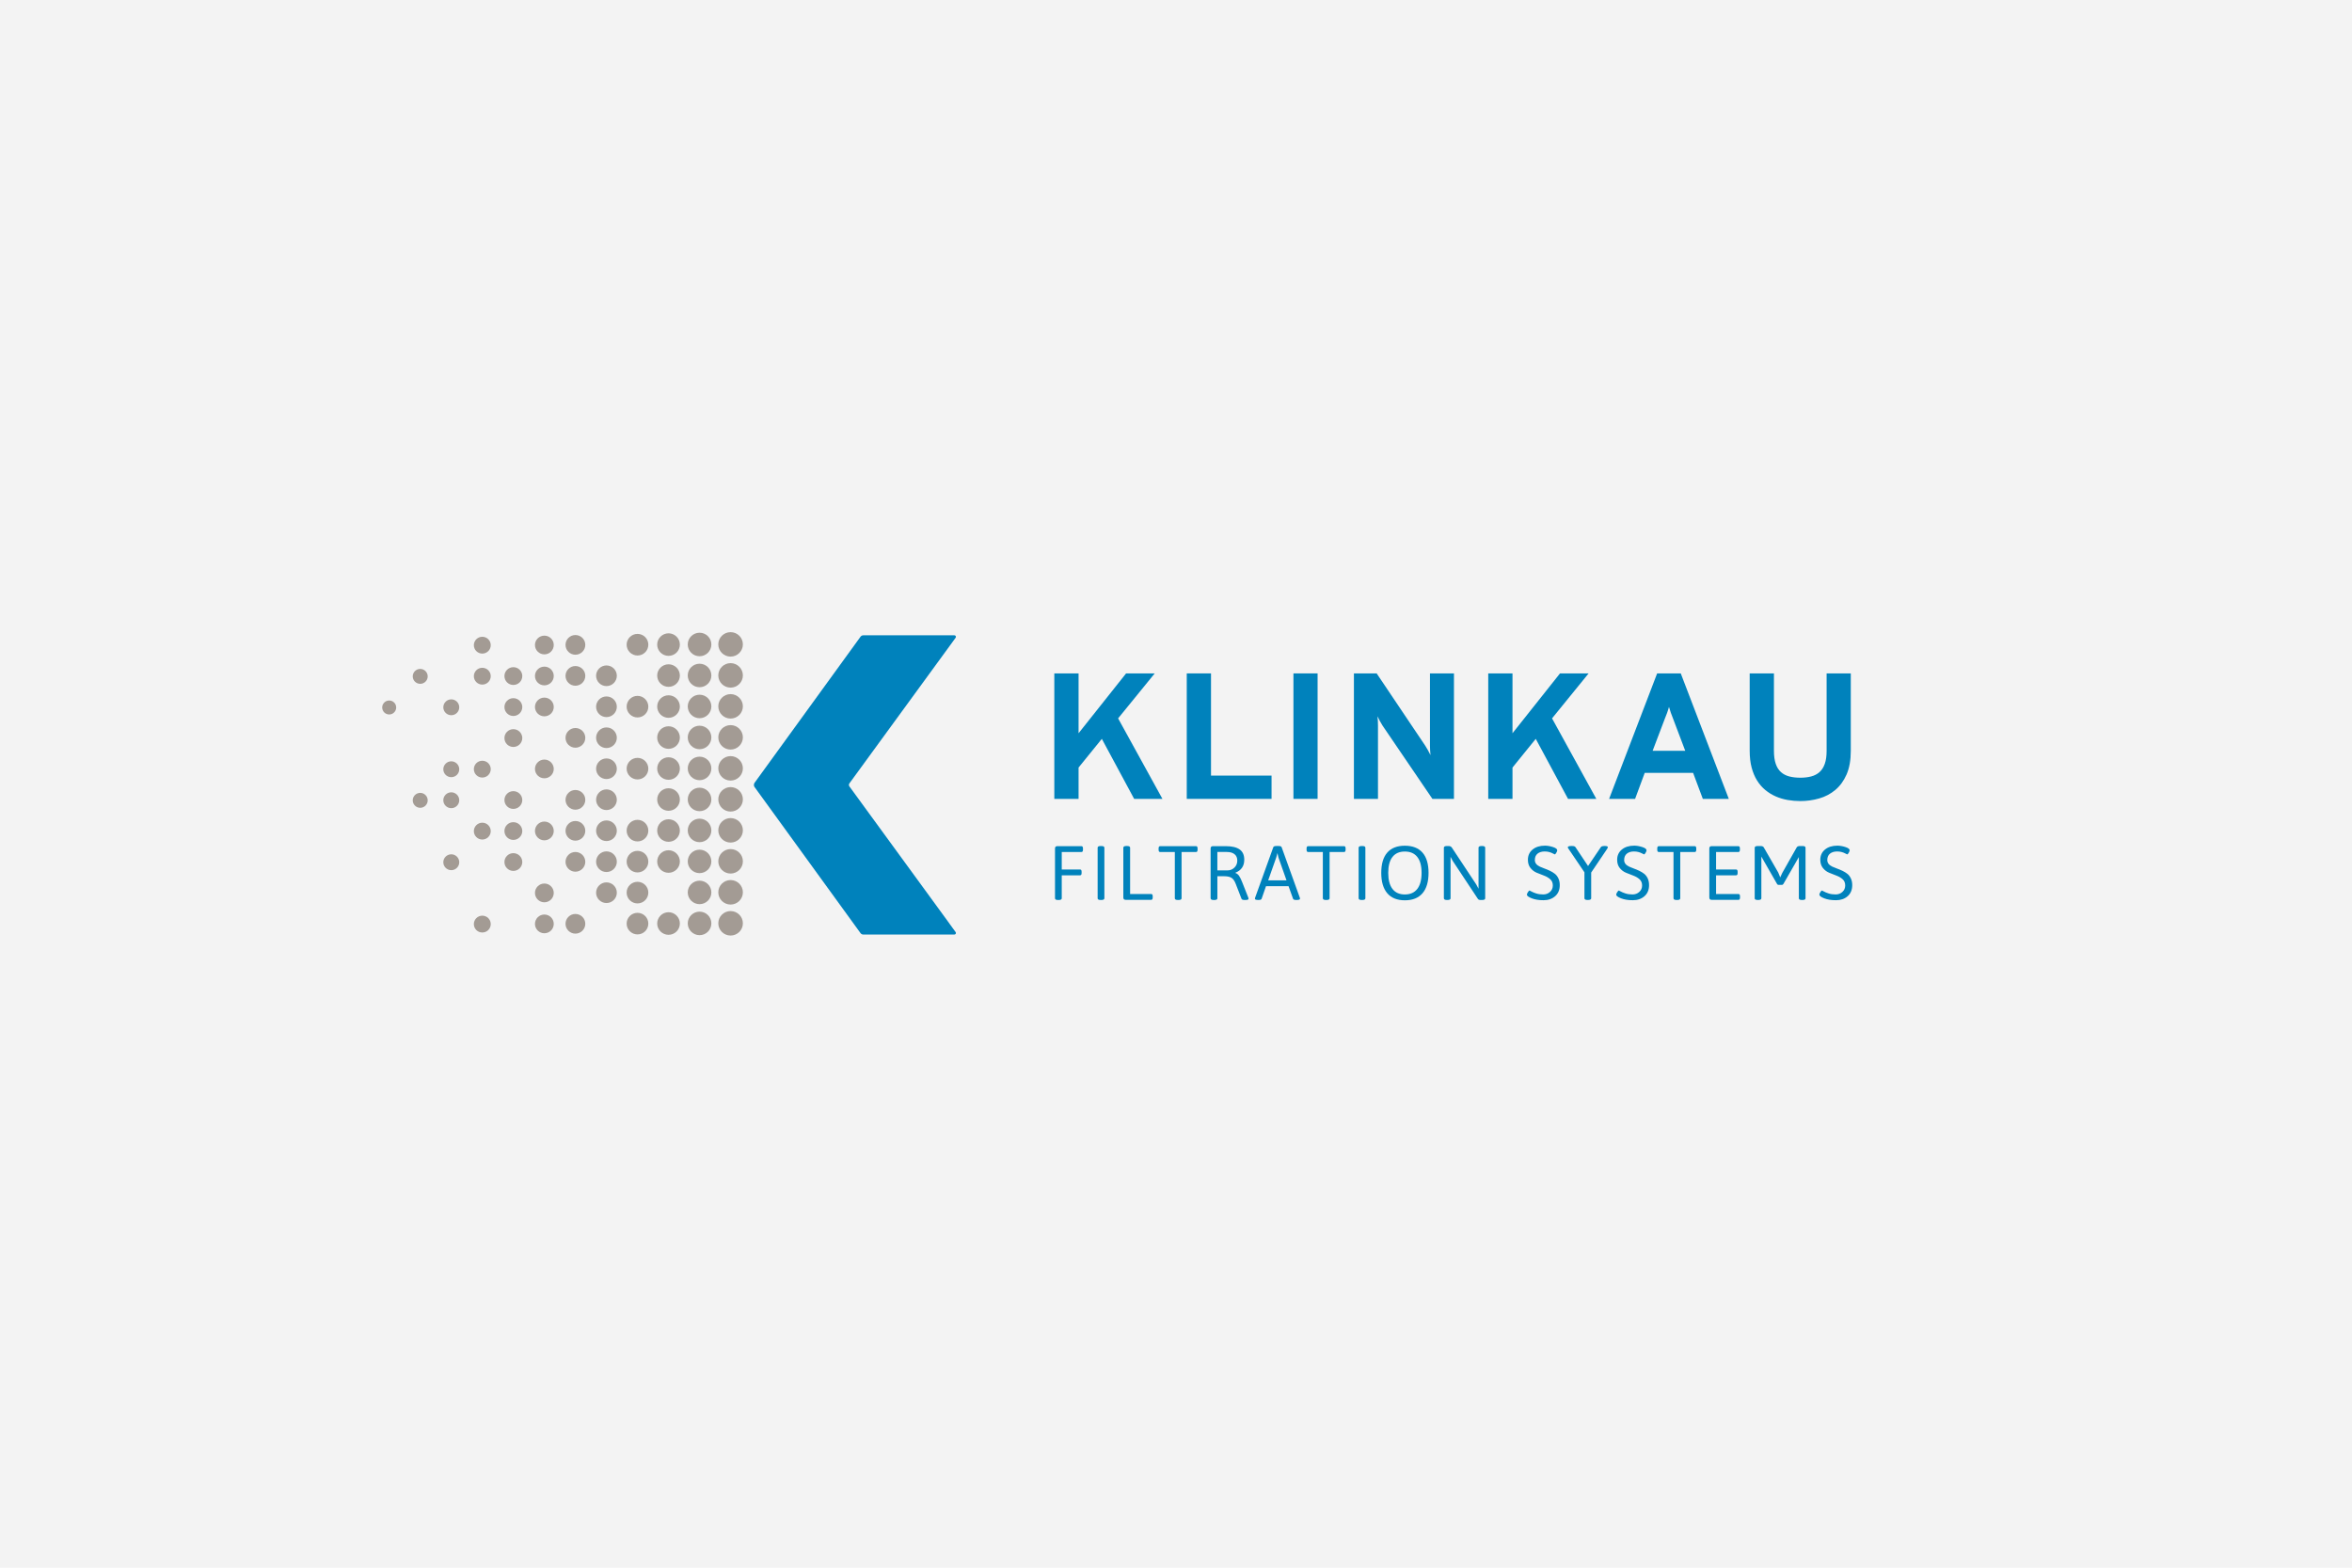 <?xml version="1.0" encoding="UTF-8"?><svg id="Ebene_1" xmlns="http://www.w3.org/2000/svg" width="1200" height="800" viewBox="0 0 1200 800"><defs><style>.cls-1{fill:#f3f3f3;}.cls-2{fill:#0082bc;}.cls-3{fill:#a39b94;}</style></defs><rect class="cls-1" width="1200" height="800"/><g><g><path class="cls-2" d="M578.65,407.67l-16.49-30.63-11.87,14.65v15.98h-12.37v-64.03h12.37v30.54l24.25-30.54h14.61l-18.68,22.95,22.61,41.08h-14.43Z"/><path class="cls-2" d="M605.49,407.67v-64.03h12.37v52.15h30.89v11.88h-43.26Z"/><path class="cls-2" d="M659.92,407.67v-64.03h12.32v64.03h-12.32Z"/><path class="cls-2" d="M730.82,407.67l-25.4-37.33c-.42-.63-.87-1.4-1.36-2.3-.49-.91-.91-1.75-1.27-2.52,.09,.69,.16,1.5,.2,2.41,.04,.92,.06,1.72,.06,2.42v37.33h-12.28v-64.03h11.61l24.78,36.88c.39,.6,.83,1.34,1.34,2.23s.96,1.76,1.34,2.59c-.09-.86-.16-1.73-.2-2.61-.05-.88-.07-1.61-.07-2.21v-36.88h12.24v64.03h-10.99Z"/><path class="cls-2" d="M800.02,407.67l-16.47-30.63-11.87,14.65v15.98h-12.37v-64.03h12.37v30.54l24.24-30.54h14.6l-18.66,22.95,22.59,41.08h-14.43Z"/><path class="cls-2" d="M868.79,407.67l-4.96-13.26h-24.69l-4.91,13.26h-13.26l24.51-64.03h12.05l24.51,64.03h-13.25Zm-15.27-41.17c-.33-.78-.68-1.7-1.05-2.77-.37-1.07-.69-2.08-.95-2.99-.25,.91-.55,1.92-.94,2.99-.38,1.07-.75,1.99-1.08,2.77l-6.33,16.65h16.65l-6.3-16.65Z"/><path class="cls-2" d="M918.5,408.79c-2.17,0-4.33-.19-6.45-.56s-4.15-.98-6.05-1.81c-1.91-.83-3.66-1.91-5.29-3.24-1.62-1.33-3.03-2.94-4.22-4.84-1.19-1.9-2.12-4.11-2.79-6.61s-1-5.36-1-8.57v-39.52h12.37v39.52c0,2.65,.31,4.86,.92,6.63,.6,1.77,1.49,3.18,2.66,4.22,1.16,1.04,2.58,1.77,4.24,2.21,1.67,.43,3.54,.65,5.63,.65s3.91-.22,5.55-.65c1.66-.44,3.07-1.17,4.24-2.21,1.18-1.05,2.08-2.45,2.7-4.22,.63-1.77,.94-3.98,.94-6.63v-39.52h12.33v39.52c0,4.76-.72,8.78-2.14,12.04-1.43,3.26-3.35,5.89-5.74,7.9-2.39,2.01-5.14,3.46-8.24,4.35s-6.31,1.34-9.64,1.34h-.02Z"/></g><g><path class="cls-2" d="M538.27,458.41v-25.43c0-.78,.39-1.18,1.17-1.18h12.32c.52,0,.78,.4,.78,1.18v.63c0,.78-.26,1.18-.78,1.18h-10.05v8.91h9.35c.52,0,.78,.39,.78,1.18v.63c0,.78-.26,1.17-.78,1.17h-9.35v11.74c0,.57-.52,.86-1.56,.86h-.31c-1.05,0-1.57-.29-1.57-.86h0Z"/><path class="cls-2" d="M560.02,458.41v-25.82c0-.57,.52-.86,1.56-.86h.31c1.04,0,1.57,.29,1.57,.86v25.82c0,.57-.53,.86-1.57,.86h-.31c-1.04,0-1.56-.29-1.56-.86Z"/><path class="cls-2" d="M573.13,458.01v-25.43c0-.57,.53-.86,1.57-.86h.32c1.05,0,1.57,.29,1.57,.86v23.63h10.75c.52,0,.78,.4,.78,1.17v.63c0,.79-.26,1.18-.78,1.18h-13.03c-.79,0-1.18-.39-1.18-1.18h0Z"/><path class="cls-2" d="M599.4,458.41v-23.62h-7.5c-.52,0-.78-.39-.78-1.18v-.63c0-.78,.26-1.18,.78-1.18h18.33c.53,0,.78,.4,.78,1.18v.63c0,.78-.26,1.18-.78,1.18h-7.39v23.62c0,.57-.53,.86-1.56,.86h-.31c-1.05,0-1.57-.29-1.57-.86Z"/><path class="cls-2" d="M617.66,458.41v-25.43c0-.78,.39-1.18,1.17-1.18h6.57c3.13,0,5.48,.56,7.06,1.67,1.58,1.11,2.37,2.86,2.37,5.25,0,3.21-1.5,5.41-4.5,6.62v.15c.76,.26,1.4,.77,1.9,1.53,.51,.75,1.05,1.88,1.62,3.36l3.05,7.71c.08,.24,.12,.42,.12,.55,0,.42-.55,.63-1.64,.63h-.39c-.89,0-1.41-.2-1.57-.63l-2.97-7.66c-.58-1.49-1.29-2.5-2.15-3.03-.86-.53-2.08-.8-3.67-.8h-3.52v11.27c0,.57-.52,.86-1.56,.86h-.31c-1.04,0-1.57-.29-1.57-.86h0Zm3.44-14.25h5.17c1.38,0,2.56-.47,3.54-1.43s1.46-2.14,1.46-3.56-.46-2.51-1.41-3.27c-.94-.75-2.23-1.13-3.87-1.13h-4.89v9.38h0Z"/><path class="cls-2" d="M640.26,458.6c0-.13,.04-.31,.12-.55l9.26-25.7c.13-.42,.65-.63,1.56-.63h1.14c.91,0,1.43,.21,1.56,.63l9.27,25.74c.08,.18,.11,.35,.11,.51,0,.44-.56,.66-1.67,.66h-.32c-.91,0-1.43-.2-1.57-.63l-2.3-6.41h-11.5l-2.23,6.41c-.13,.42-.65,.63-1.57,.63h-.19c-1.12,0-1.68-.22-1.68-.66h0Zm6.77-9.35h9.35l-4.11-11.66-.51-2.27-.62,2.27-4.11,11.66Z"/><path class="cls-2" d="M674.92,458.41v-23.62h-7.51c-.53,0-.79-.39-.79-1.18v-.63c0-.78,.26-1.18,.79-1.18h18.34c.52,0,.78,.4,.78,1.18v.63c0,.78-.26,1.18-.78,1.18h-7.39v23.62c0,.57-.52,.86-1.57,.86h-.31c-1.04,0-1.56-.29-1.56-.86Z"/><path class="cls-2" d="M693.18,458.41v-25.82c0-.57,.52-.86,1.56-.86h.31c1.05,0,1.57,.29,1.57,.86v25.82c0,.57-.52,.86-1.57,.86h-.31c-1.04,0-1.56-.29-1.56-.86Z"/><path class="cls-2" d="M707.81,455.85c-2.06-2.39-3.09-5.87-3.09-10.43s1.02-8.01,3.07-10.34c2.04-2.33,5.03-3.5,8.97-3.5s6.94,1.17,9,3.5c2.05,2.34,3.09,5.78,3.09,10.34s-1.04,8.05-3.09,10.43c-2.06,2.38-5.06,3.58-8.98,3.58s-6.92-1.19-8.97-3.58Zm2.64-2.22c1.44,1.88,3.55,2.82,6.31,2.82s4.88-.94,6.34-2.82c1.46-1.87,2.2-4.61,2.2-8.19s-.73-6.29-2.2-8.14c-1.46-1.84-3.57-2.76-6.34-2.76s-4.87,.92-6.31,2.76c-1.45,1.84-2.17,4.56-2.17,8.14s.72,6.32,2.17,8.19Z"/><path class="cls-2" d="M736.67,458.41v-25.82c0-.57,.52-.86,1.56-.86h.83c.73,0,1.27,.25,1.64,.75l12.48,18.85,1.17,2.19v-20.93c0-.57,.52-.86,1.56-.86h.28c1.04,0,1.56,.29,1.56,.86v25.82c0,.57-.52,.86-1.56,.86h-.78c-.68,0-1.14-.18-1.37-.54l-12.91-19.49-1.05-1.99v21.16c0,.57-.52,.86-1.57,.86h-.27c-1.04,0-1.56-.29-1.56-.86h-.01Z"/><path class="cls-2" d="M779.02,456.57c0-.31,.17-.74,.53-1.29,.35-.55,.63-.83,.84-.83,.08,0,.41,.17,.98,.49,.57,.33,1.38,.66,2.42,1,1.05,.34,2.24,.5,3.58,.5s2.49-.43,3.44-1.29c.96-.86,1.44-1.96,1.44-3.29s-.44-2.39-1.32-3.17c-.87-.78-1.93-1.4-3.16-1.86-1.24-.46-2.48-.95-3.73-1.47s-2.31-1.33-3.19-2.43c-.88-1.09-1.31-2.49-1.31-4.18,0-2.16,.79-3.9,2.38-5.22,1.59-1.31,3.69-1.98,6.3-1.98,1.27,0,2.64,.23,4.1,.7,1.46,.47,2.19,1.03,2.19,1.68,0,.29-.16,.71-.49,1.25-.33,.55-.58,.82-.76,.82-.1,0-.38-.13-.82-.39-1.33-.73-2.77-1.1-4.31-1.1s-2.76,.37-3.67,1.11c-.92,.75-1.38,1.83-1.38,3.27s.85,2.55,2.54,3.36c.73,.34,1.55,.67,2.47,1,.91,.33,1.82,.7,2.71,1.13,.9,.43,1.73,.93,2.47,1.51,.74,.57,1.35,1.36,1.82,2.35,.47,.99,.7,2.14,.7,3.44,0,2.4-.78,4.28-2.35,5.66-1.57,1.37-3.55,2.05-5.94,2.05s-4.41-.33-6.04-.98c-1.63-.65-2.45-1.27-2.45-1.87v.03Z"/><path class="cls-2" d="M808.39,458.41v-13.27l-8.17-12.05c-.21-.28-.32-.52-.32-.7,0-.45,.6-.67,1.8-.67h.43c.86,0,1.42,.2,1.68,.59l6.42,9.62,6.56-9.67c.24-.36,.89-.55,1.96-.55s1.6,.22,1.6,.67c0,.11-.11,.33-.31,.7l-8.21,12.17v13.14c0,.57-.53,.86-1.57,.86h-.31c-1.04,0-1.56-.29-1.56-.86v.02Z"/><path class="cls-2" d="M824.58,456.57c0-.31,.18-.74,.53-1.29,.35-.55,.63-.83,.84-.83,.08,0,.41,.17,.98,.49,.57,.33,1.37,.66,2.42,1s2.23,.5,3.58,.5,2.49-.43,3.44-1.29c.96-.86,1.43-1.96,1.43-3.29s-.44-2.39-1.31-3.17-1.93-1.4-3.17-1.86-2.48-.95-3.74-1.47c-1.25-.52-2.32-1.33-3.19-2.43-.88-1.09-1.31-2.49-1.31-4.18,0-2.16,.79-3.9,2.39-5.22,1.58-1.31,3.69-1.98,6.3-1.98,1.27,0,2.64,.23,4.11,.7,1.46,.47,2.19,1.03,2.19,1.68,0,.29-.16,.71-.49,1.25-.33,.55-.58,.82-.76,.82-.1,0-.38-.13-.82-.39-1.34-.73-2.77-1.1-4.31-1.1s-2.76,.37-3.67,1.11c-.92,.75-1.37,1.83-1.37,3.27s.85,2.55,2.54,3.36c.73,.34,1.55,.67,2.47,1,.91,.33,1.82,.7,2.71,1.13,.9,.43,1.73,.93,2.47,1.51,.74,.57,1.35,1.36,1.82,2.35,.47,.99,.7,2.14,.7,3.44,0,2.4-.78,4.28-2.35,5.66-1.57,1.37-3.55,2.05-5.94,2.05s-4.41-.33-6.04-.98c-1.63-.65-2.45-1.27-2.45-1.87v.03Z"/><path class="cls-2" d="M853.83,458.41v-23.62h-7.51c-.52,0-.78-.39-.78-1.18v-.63c0-.78,.26-1.18,.78-1.18h18.34c.53,0,.78,.4,.78,1.18v.63c0,.78-.25,1.18-.78,1.18h-7.39v23.62c0,.57-.52,.86-1.56,.86h-.31c-1.04,0-1.57-.29-1.57-.86Z"/><path class="cls-2" d="M872.1,458.01v-25.03c0-.78,.4-1.18,1.18-1.18h13.65c.52,0,.78,.4,.78,1.18v.63c0,.78-.26,1.18-.78,1.18h-11.38v8.91h10.21c.53,0,.79,.39,.79,1.18v.63c0,.78-.26,1.17-.79,1.17h-10.21v9.54h11.43c.52,0,.78,.4,.78,1.17v.63c0,.79-.26,1.18-.78,1.18h-13.69c-.78,0-1.18-.39-1.18-1.18h-.01Z"/><path class="cls-2" d="M895.26,458.41v-25.82c0-.57,.52-.86,1.56-.86h1.42c.83,0,1.38,.24,1.64,.7l7.39,12.84,1.01,2.46,1.02-2.23,7.39-13.07c.26-.46,.8-.7,1.64-.7h1.29c1.04,0,1.57,.29,1.57,.86v25.82c0,.57-.53,.86-1.57,.86h-.27c-1.04,0-1.57-.29-1.57-.86v-21.05l-7.86,13.69c-.19,.34-.47,.51-.86,.51h-1.57c-.39,0-.68-.17-.86-.51l-7.98-13.93v21.28c0,.57-.52,.86-1.57,.86h-.28c-1.04,0-1.56-.29-1.56-.86h.02Z"/><path class="cls-2" d="M928.23,456.57c0-.31,.17-.74,.52-1.29,.35-.55,.63-.83,.84-.83,.09,0,.41,.17,.98,.49,.57,.33,1.38,.66,2.42,1s2.24,.5,3.58,.5,2.49-.43,3.44-1.29c.95-.86,1.42-1.96,1.42-3.29s-.43-2.39-1.3-3.17-1.93-1.4-3.17-1.86-2.48-.95-3.73-1.47-2.31-1.33-3.19-2.43c-.87-1.09-1.32-2.49-1.32-4.18,0-2.16,.8-3.9,2.39-5.22,1.59-1.31,3.69-1.98,6.3-1.98,1.28,0,2.65,.23,4.11,.7,1.46,.47,2.19,1.03,2.19,1.68,0,.29-.17,.71-.49,1.25-.33,.55-.58,.82-.76,.82-.1,0-.38-.13-.82-.39-1.33-.73-2.76-1.1-4.3-1.1s-2.76,.37-3.68,1.11c-.92,.75-1.37,1.83-1.37,3.27s.85,2.55,2.55,3.36c.73,.34,1.55,.67,2.46,1,.92,.33,1.82,.7,2.72,1.13,.9,.43,1.72,.93,2.46,1.51,.75,.57,1.35,1.36,1.82,2.35,.48,.99,.71,2.14,.71,3.44,0,2.4-.78,4.28-2.34,5.66-1.56,1.37-3.55,2.05-5.95,2.05s-4.42-.33-6.04-.98c-1.63-.65-2.44-1.27-2.44-1.87v.03Z"/></g><g><g><path class="cls-3" d="M195,361.03c0,1.97,1.6,3.57,3.57,3.57s3.57-1.6,3.57-3.57-1.6-3.56-3.57-3.56-3.57,1.59-3.57,3.56Z"/><g><path class="cls-3" d="M210.58,345.16c0,2.1,1.72,3.8,3.82,3.8s3.82-1.7,3.82-3.8-1.71-3.81-3.82-3.81-3.82,1.71-3.82,3.81Z"/><path class="cls-3" d="M210.58,408.42c0,2.09,1.72,3.8,3.82,3.8s3.82-1.71,3.82-3.8-1.71-3.81-3.82-3.81-3.82,1.71-3.82,3.81Z"/></g><g><path class="cls-3" d="M226.18,360.93c0,2.23,1.82,4.05,4.07,4.05s4.06-1.81,4.06-4.05-1.83-4.05-4.06-4.05-4.07,1.81-4.07,4.05Z"/><path class="cls-3" d="M226.18,392.56c0,2.23,1.82,4.04,4.07,4.04s4.06-1.81,4.06-4.04-1.83-4.06-4.06-4.06-4.07,1.82-4.07,4.06Z"/><path class="cls-3" d="M226.18,408.36c0,2.24,1.82,4.05,4.07,4.05s4.06-1.81,4.06-4.05-1.83-4.04-4.06-4.04-4.07,1.8-4.07,4.04Z"/><path class="cls-3" d="M226.18,440c0,2.24,1.82,4.05,4.07,4.05s4.06-1.81,4.06-4.05-1.83-4.05-4.06-4.05-4.07,1.81-4.07,4.05Z"/></g><g><path class="cls-3" d="M241.76,329.24c0,2.37,1.93,4.29,4.31,4.29s4.31-1.92,4.31-4.29-1.92-4.29-4.31-4.29-4.31,1.93-4.31,4.29Z"/><path class="cls-3" d="M241.76,345.06c0,2.37,1.93,4.29,4.31,4.29s4.31-1.92,4.31-4.29-1.92-4.28-4.31-4.28-4.31,1.92-4.31,4.28Z"/><path class="cls-3" d="M241.76,392.5c0,2.37,1.93,4.29,4.31,4.29s4.31-1.92,4.31-4.29-1.92-4.29-4.31-4.29-4.31,1.92-4.31,4.29Z"/><path class="cls-3" d="M241.76,424.13c0,2.37,1.93,4.29,4.31,4.29s4.31-1.92,4.31-4.29-1.92-4.3-4.31-4.3-4.31,1.94-4.31,4.3Z"/><path class="cls-3" d="M241.76,471.57c0,2.39,1.93,4.29,4.31,4.29s4.31-1.9,4.31-4.29-1.92-4.3-4.31-4.3-4.31,1.94-4.31,4.3Z"/></g><g><path class="cls-3" d="M257.36,345c0,2.51,2.04,4.54,4.55,4.54s4.56-2.03,4.56-4.54-2.04-4.54-4.56-4.54-4.55,2.04-4.55,4.54Z"/><path class="cls-3" d="M257.36,360.83c0,2.49,2.04,4.54,4.55,4.54s4.56-2.04,4.56-4.54-2.04-4.55-4.56-4.55-4.55,2.03-4.55,4.55Z"/><path class="cls-3" d="M257.36,376.64c0,2.51,2.04,4.54,4.55,4.54s4.56-2.03,4.56-4.54-2.04-4.54-4.56-4.54-4.55,2.03-4.55,4.54Z"/><path class="cls-3" d="M257.36,408.26c0,2.51,2.04,4.53,4.55,4.53s4.56-2.02,4.56-4.53-2.04-4.53-4.56-4.53-4.55,2.02-4.55,4.53Z"/><path class="cls-3" d="M257.36,424.09c0,2.49,2.04,4.52,4.55,4.52s4.56-2.03,4.56-4.52-2.04-4.53-4.56-4.53-4.55,2.02-4.55,4.53Z"/><path class="cls-3" d="M257.36,439.9c0,2.51,2.04,4.53,4.55,4.53s4.56-2.03,4.56-4.53-2.04-4.53-4.56-4.53-4.55,2.04-4.55,4.53Z"/></g><g><path class="cls-3" d="M272.94,329.14c0,2.64,2.15,4.79,4.8,4.79s4.79-2.14,4.79-4.79-2.14-4.77-4.79-4.77-4.8,2.13-4.8,4.77Z"/><path class="cls-3" d="M272.94,344.96c0,2.64,2.15,4.78,4.8,4.78s4.79-2.14,4.79-4.78-2.14-4.78-4.79-4.78-4.8,2.14-4.8,4.78Z"/><path class="cls-3" d="M272.94,360.77c0,2.64,2.15,4.77,4.8,4.77s4.79-2.13,4.79-4.77-2.14-4.78-4.79-4.78-4.8,2.13-4.8,4.78Z"/><path class="cls-3" d="M272.94,392.4c0,2.63,2.15,4.77,4.8,4.77s4.79-2.15,4.79-4.77-2.14-4.79-4.79-4.79-4.8,2.15-4.8,4.79Z"/><path class="cls-3" d="M272.94,424.04c0,2.64,2.15,4.78,4.8,4.78s4.79-2.15,4.79-4.78-2.14-4.79-4.79-4.79-4.8,2.15-4.8,4.79Z"/><path class="cls-3" d="M272.94,455.66c0,2.64,2.15,4.79,4.8,4.79s4.79-2.15,4.79-4.79-2.14-4.79-4.79-4.79-4.8,2.15-4.8,4.79Z"/><path class="cls-3" d="M272.94,471.48c0,2.64,2.15,4.77,4.8,4.77s4.79-2.14,4.79-4.77-2.14-4.79-4.79-4.79-4.8,2.15-4.8,4.79Z"/></g><g><path class="cls-3" d="M288.53,329.08c0,2.78,2.26,5.03,5.04,5.03s5.05-2.25,5.05-5.03-2.25-5.02-5.05-5.02-5.04,2.25-5.04,5.02Z"/><path class="cls-3" d="M288.53,344.9c0,2.78,2.26,5.03,5.04,5.03s5.05-2.24,5.05-5.03-2.25-5.02-5.05-5.02-5.04,2.26-5.04,5.02Z"/><path class="cls-3" d="M288.53,376.53c0,2.79,2.26,5.03,5.04,5.03s5.05-2.24,5.05-5.03-2.25-5.02-5.05-5.02-5.04,2.25-5.04,5.02Z"/><path class="cls-3" d="M288.53,408.16c0,2.78,2.26,5.03,5.04,5.03s5.05-2.25,5.05-5.03-2.25-5.02-5.05-5.02-5.04,2.26-5.04,5.02Z"/><path class="cls-3" d="M288.53,423.97c0,2.78,2.26,5.02,5.04,5.02s5.05-2.24,5.05-5.02-2.25-5.01-5.05-5.01-5.04,2.25-5.04,5.01Z"/><path class="cls-3" d="M288.53,439.8c0,2.77,2.26,5.03,5.04,5.03s5.05-2.26,5.05-5.03-2.25-5.03-5.05-5.03-5.04,2.26-5.04,5.03Z"/><path class="cls-3" d="M288.53,471.43c0,2.77,2.26,5.01,5.04,5.01s5.05-2.24,5.05-5.01-2.25-5.03-5.05-5.03-5.04,2.25-5.04,5.03Z"/></g><g><path class="cls-3" d="M304.13,344.85c0,2.9,2.38,5.27,5.29,5.27s5.29-2.36,5.29-5.27-2.38-5.27-5.29-5.27-5.29,2.36-5.29,5.27Z"/><path class="cls-3" d="M304.13,360.67c0,2.91,2.38,5.27,5.29,5.27s5.29-2.36,5.29-5.27-2.38-5.27-5.29-5.27-5.29,2.36-5.29,5.27Z"/><path class="cls-3" d="M304.13,376.48c0,2.91,2.38,5.26,5.29,5.26s5.29-2.36,5.29-5.26-2.38-5.27-5.29-5.27-5.29,2.36-5.29,5.27Z"/><path class="cls-3" d="M304.13,392.3c0,2.9,2.38,5.26,5.29,5.26s5.29-2.36,5.29-5.26-2.38-5.27-5.29-5.27-5.29,2.36-5.29,5.27Z"/><path class="cls-3" d="M304.13,408.11c0,2.91,2.38,5.27,5.29,5.27s5.29-2.36,5.29-5.27-2.38-5.28-5.29-5.28-5.29,2.37-5.29,5.28Z"/><path class="cls-3" d="M304.13,423.93c0,2.9,2.38,5.27,5.29,5.27s5.29-2.37,5.29-5.27-2.38-5.26-5.29-5.26-5.29,2.36-5.29,5.26Z"/><path class="cls-3" d="M304.13,439.74c0,2.92,2.38,5.26,5.29,5.26s5.29-2.34,5.29-5.26-2.38-5.28-5.29-5.28-5.29,2.37-5.29,5.28Z"/><path class="cls-3" d="M304.13,455.55c0,2.93,2.38,5.27,5.29,5.27s5.29-2.34,5.29-5.27-2.38-5.27-5.29-5.27-5.29,2.37-5.29,5.27Z"/></g><g><path class="cls-3" d="M319.71,328.99c0,3.04,2.48,5.52,5.54,5.52s5.53-2.47,5.53-5.52-2.47-5.51-5.53-5.51-5.54,2.47-5.54,5.51Z"/><path class="cls-3" d="M319.71,360.62c0,3.03,2.48,5.5,5.54,5.5s5.53-2.47,5.53-5.5-2.47-5.52-5.53-5.52-5.54,2.47-5.54,5.52Z"/><path class="cls-3" d="M319.71,392.25c0,3.04,2.48,5.5,5.54,5.5s5.53-2.46,5.53-5.5-2.47-5.51-5.53-5.51-5.54,2.46-5.54,5.51Z"/><path class="cls-3" d="M319.71,423.88c0,3.04,2.48,5.51,5.54,5.51s5.53-2.46,5.53-5.51-2.47-5.52-5.53-5.52-5.54,2.48-5.54,5.52Z"/><path class="cls-3" d="M319.71,439.7c0,3.05,2.48,5.51,5.54,5.51s5.53-2.46,5.53-5.51-2.47-5.51-5.53-5.51-5.54,2.46-5.54,5.51Z"/><path class="cls-3" d="M319.71,455.5c0,3.05,2.48,5.52,5.54,5.52s5.53-2.47,5.53-5.52-2.47-5.51-5.53-5.51-5.54,2.47-5.54,5.51Z"/><path class="cls-3" d="M319.71,471.33c0,3.05,2.48,5.5,5.54,5.5s5.53-2.45,5.53-5.5-2.47-5.51-5.53-5.51-5.54,2.46-5.54,5.51Z"/></g><g><path class="cls-3" d="M335.3,328.94c0,3.18,2.59,5.75,5.79,5.75s5.78-2.57,5.78-5.75-2.6-5.76-5.78-5.76-5.79,2.59-5.79,5.76Z"/><path class="cls-3" d="M335.3,344.74c0,3.19,2.59,5.76,5.79,5.76s5.78-2.57,5.78-5.76-2.6-5.75-5.78-5.75-5.79,2.58-5.79,5.75Z"/><path class="cls-3" d="M335.3,360.56c0,3.18,2.59,5.75,5.79,5.75s5.78-2.58,5.78-5.75-2.6-5.76-5.78-5.76-5.79,2.58-5.79,5.76Z"/><path class="cls-3" d="M335.3,376.38c0,3.18,2.59,5.76,5.79,5.76s5.78-2.57,5.78-5.76-2.6-5.76-5.78-5.76-5.79,2.58-5.79,5.76Z"/><path class="cls-3" d="M335.3,392.2c0,3.18,2.59,5.74,5.79,5.74s5.78-2.56,5.78-5.74-2.6-5.76-5.78-5.76-5.79,2.57-5.79,5.76Z"/><path class="cls-3" d="M335.3,408c0,3.18,2.59,5.75,5.79,5.75s5.78-2.57,5.78-5.75-2.6-5.75-5.78-5.75-5.79,2.58-5.79,5.75Z"/><path class="cls-3" d="M335.3,423.84c0,3.18,2.59,5.74,5.79,5.74s5.78-2.56,5.78-5.74-2.6-5.77-5.78-5.77-5.79,2.58-5.79,5.77Z"/><path class="cls-3" d="M335.3,439.64c0,3.18,2.59,5.75,5.79,5.75s5.78-2.57,5.78-5.75-2.6-5.76-5.78-5.76-5.79,2.59-5.79,5.76Z"/><path class="cls-3" d="M335.3,471.28c0,3.17,2.59,5.75,5.79,5.75s5.78-2.57,5.78-5.75-2.6-5.77-5.78-5.77-5.79,2.59-5.79,5.77Z"/></g><g><path class="cls-3" d="M350.89,328.88c0,3.32,2.71,6,6.03,6s6.02-2.68,6.02-6-2.7-6-6.02-6-6.03,2.69-6.03,6Z"/><path class="cls-3" d="M350.89,344.7c0,3.32,2.71,5.99,6.03,5.99s6.02-2.67,6.02-5.99-2.7-6-6.02-6-6.03,2.68-6.03,6Z"/><path class="cls-3" d="M350.89,360.51c0,3.31,2.71,6,6.03,6s6.02-2.69,6.02-6-2.7-6-6.02-6-6.03,2.69-6.03,6Z"/><path class="cls-3" d="M350.89,376.33c0,3.31,2.71,6,6.03,6s6.02-2.68,6.02-6-2.7-6-6.02-6-6.03,2.68-6.03,6Z"/><path class="cls-3" d="M350.89,392.14c0,3.32,2.71,6,6.03,6s6.02-2.68,6.02-6-2.7-6.01-6.02-6.01-6.03,2.69-6.03,6.01Z"/><path class="cls-3" d="M350.89,407.96c0,3.32,2.71,5.99,6.03,5.99s6.02-2.67,6.02-5.99-2.7-6-6.02-6-6.03,2.68-6.03,6Z"/><path class="cls-3" d="M350.89,423.77c0,3.31,2.71,6,6.03,6s6.02-2.69,6.02-6-2.7-6-6.02-6-6.03,2.68-6.03,6Z"/><path class="cls-3" d="M350.89,439.59c0,3.3,2.71,5.98,6.03,5.98s6.02-2.68,6.02-5.98-2.7-6-6.02-6-6.03,2.68-6.03,6Z"/><path class="cls-3" d="M350.89,455.41c0,3.31,2.71,5.99,6.03,5.99s6.02-2.68,6.02-5.99-2.7-6-6.02-6-6.03,2.68-6.03,6Z"/><path class="cls-3" d="M350.89,471.21c0,3.32,2.71,6.01,6.03,6.01s6.02-2.68,6.02-6.01-2.7-5.99-6.02-5.99-6.03,2.69-6.03,5.99Z"/></g><g><path class="cls-3" d="M366.48,328.83c0,3.45,2.81,6.24,6.27,6.24s6.27-2.79,6.27-6.24-2.81-6.24-6.27-6.24-6.27,2.79-6.27,6.24Z"/><path class="cls-3" d="M366.48,344.66c0,3.45,2.81,6.24,6.27,6.24s6.27-2.79,6.27-6.24-2.81-6.26-6.27-6.26-6.27,2.8-6.27,6.26Z"/><path class="cls-3" d="M366.48,360.46c0,3.45,2.81,6.23,6.27,6.23s6.27-2.78,6.27-6.23-2.81-6.25-6.27-6.25-6.27,2.8-6.27,6.25Z"/><path class="cls-3" d="M366.48,376.27c0,3.45,2.81,6.24,6.27,6.24s6.27-2.8,6.27-6.24-2.81-6.24-6.27-6.24-6.27,2.8-6.27,6.24Z"/><path class="cls-3" d="M366.48,392.09c0,3.45,2.81,6.24,6.27,6.24s6.27-2.79,6.27-6.24-2.81-6.24-6.27-6.24-6.27,2.79-6.27,6.24Z"/><path class="cls-3" d="M366.48,407.91c0,3.45,2.81,6.24,6.27,6.24s6.27-2.79,6.27-6.24-2.81-6.25-6.27-6.25-6.27,2.8-6.27,6.25Z"/><path class="cls-3" d="M366.48,423.72c0,3.46,2.81,6.25,6.27,6.25s6.27-2.79,6.27-6.25-2.81-6.25-6.27-6.25-6.27,2.8-6.27,6.25Z"/><path class="cls-3" d="M366.48,439.53c0,3.45,2.81,6.25,6.27,6.25s6.27-2.8,6.27-6.25-2.81-6.24-6.27-6.24-6.27,2.8-6.27,6.24Z"/><path class="cls-3" d="M366.48,455.35c0,3.45,2.81,6.25,6.27,6.25s6.27-2.8,6.27-6.25-2.81-6.25-6.27-6.25-6.27,2.79-6.27,6.25Z"/><path class="cls-3" d="M366.48,471.17c0,3.45,2.81,6.24,6.27,6.24s6.27-2.79,6.27-6.24-2.81-6.25-6.27-6.25-6.27,2.79-6.27,6.25Z"/></g></g><path class="cls-2" d="M484.33,471.18l-50.87-69.74s-.34-.45-.35-.9c0-.44,.35-.9,.35-.9l53.03-72.71h0l1.08-1.49c.17-.24,.2-.55,.07-.81s-.4-.43-.7-.43h-46.49c-.55,0-1.07,.27-1.4,.71l-54.08,74.58c-.17,.24-.27,.52-.3,.81-.08,.45,.02,.93,.3,1.32l54.08,74.57c.33,.45,.85,.71,1.4,.71h46.49c.29,0,.56-.17,.7-.43,.13-.26,.11-.58-.07-.81l-3.25-4.47h.01Z"/></g></g></svg>